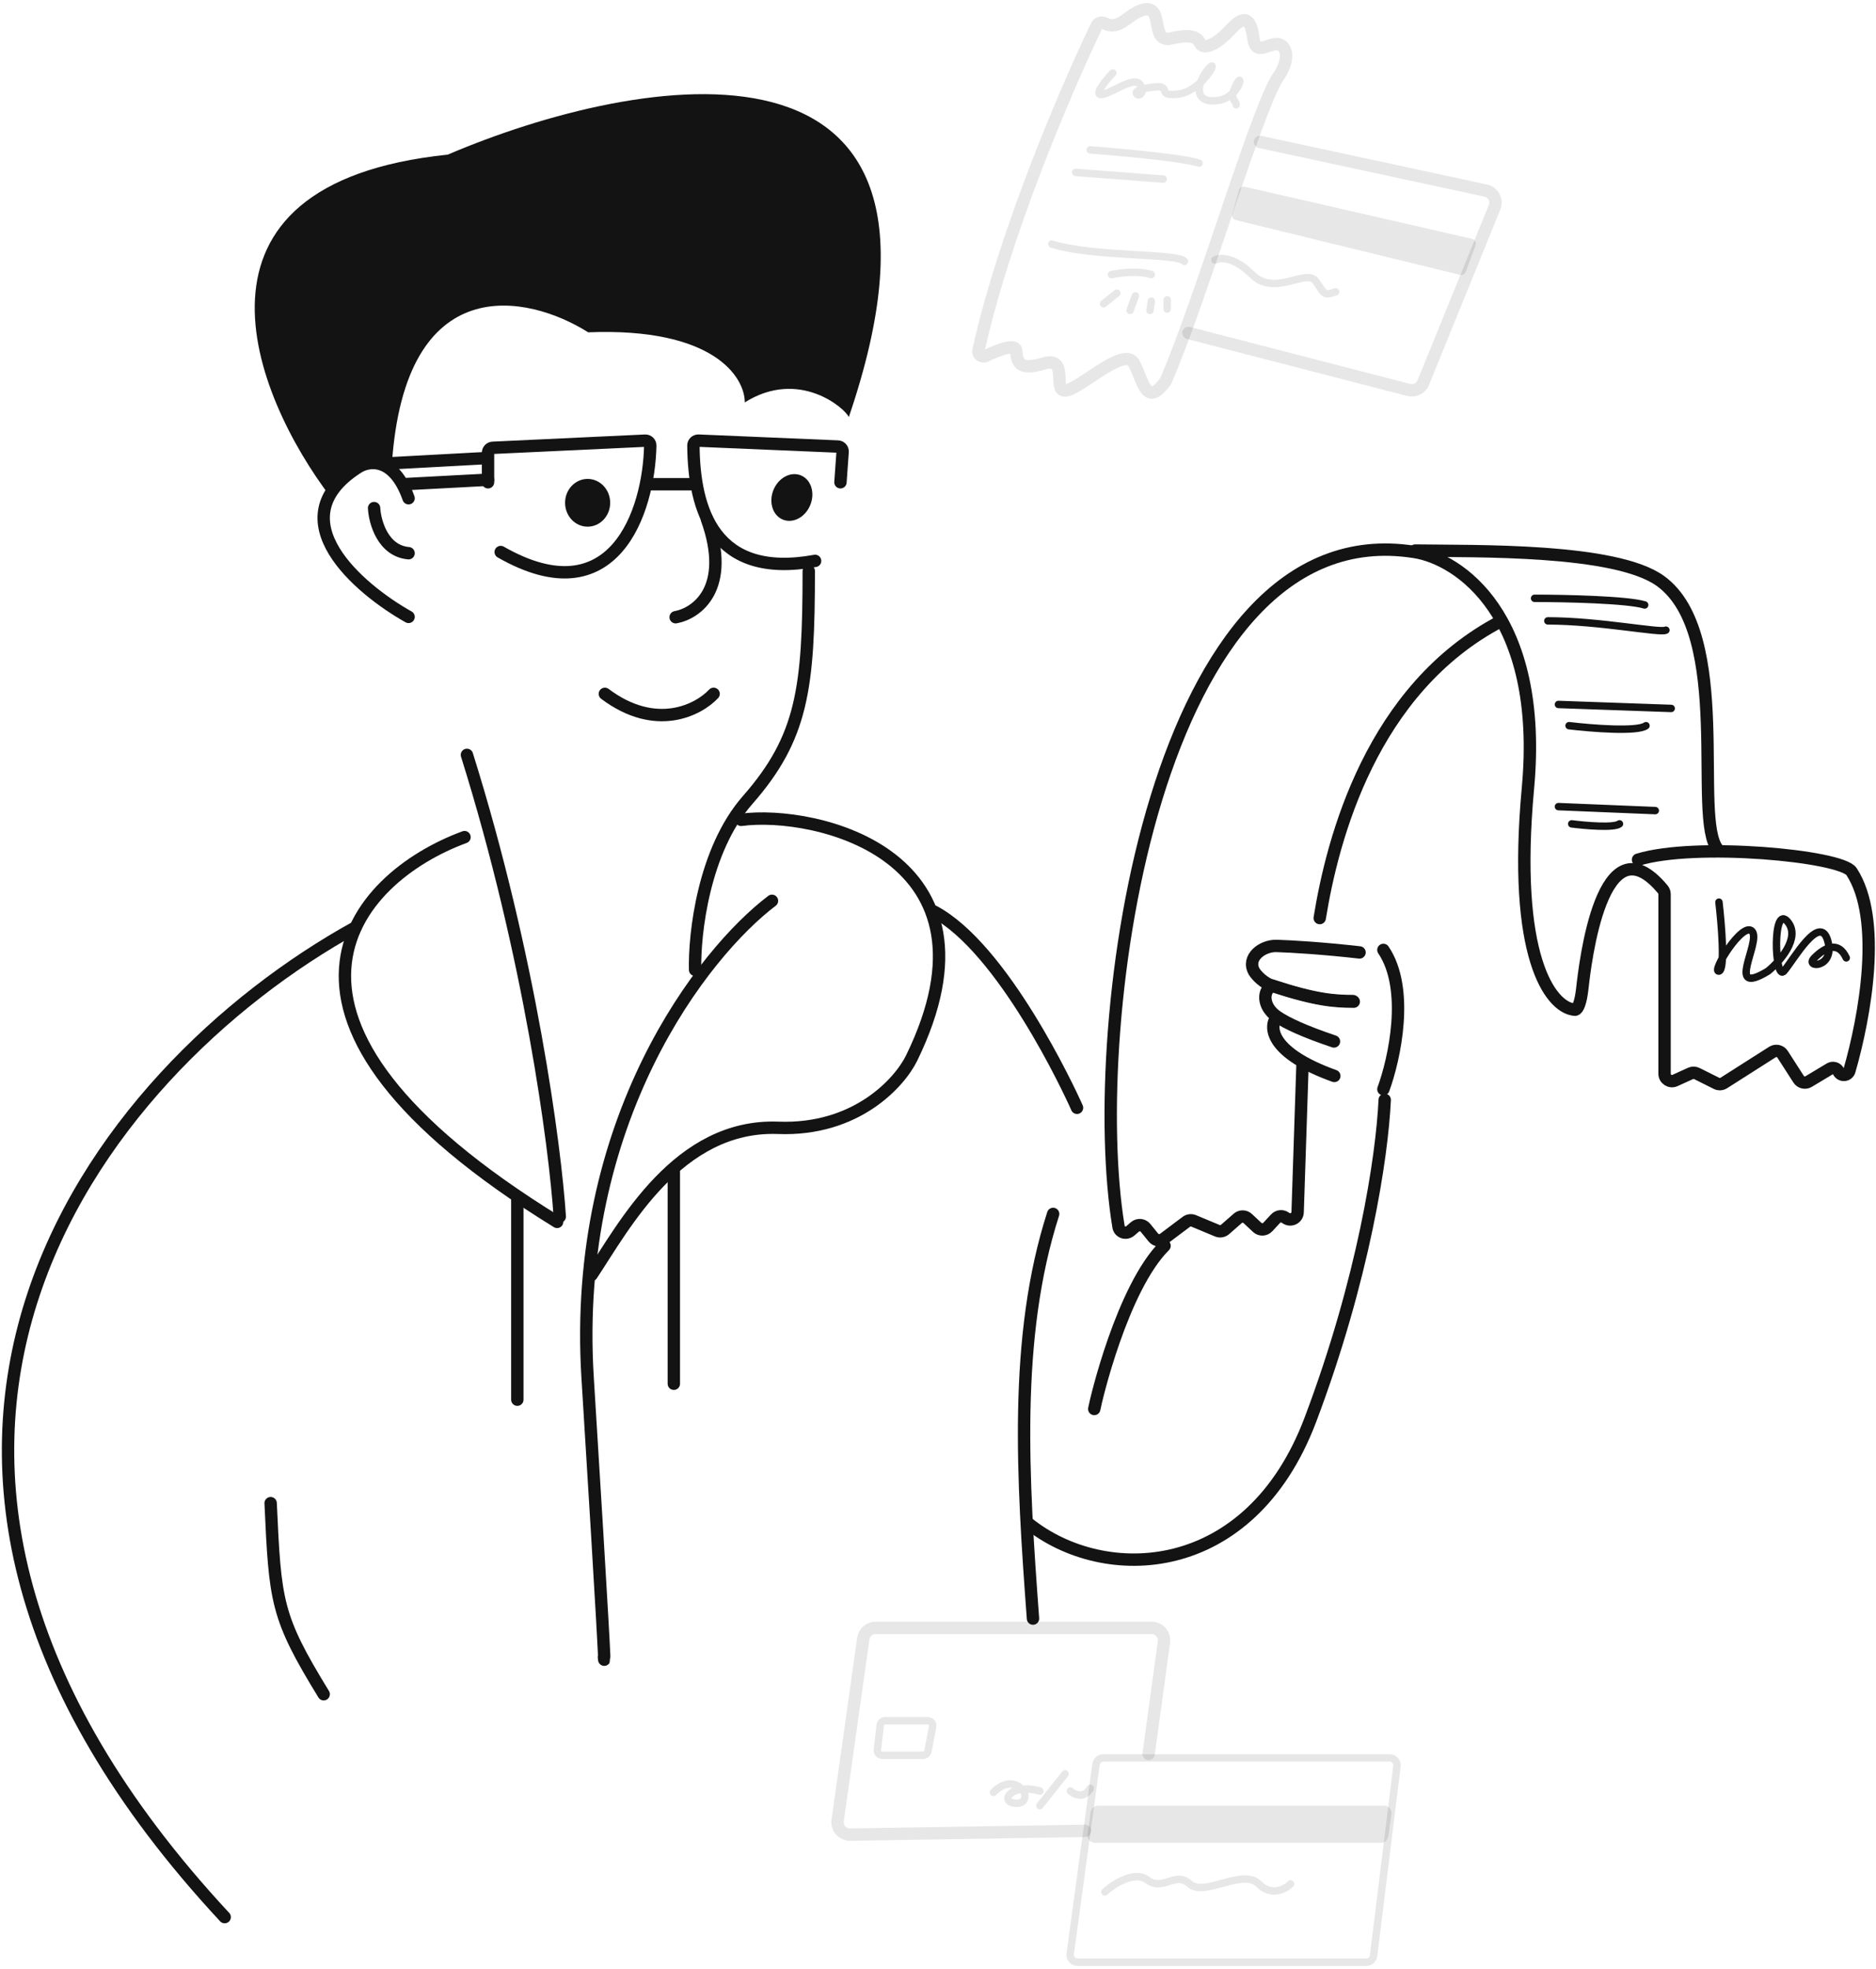 <svg width="406" height="426" viewBox="0 0 406 426" fill="none" xmlns="http://www.w3.org/2000/svg">
<path d="M100.528 181.107C76.423 189.964 49.069 220.313 120.57 264.345" stroke="#131313" stroke-width="2.678" stroke-linecap="round"/>
<path d="M160.393 177.367C176.44 175.209 218.728 184.92 197.301 228.889C194.715 234.194 185.319 244.643 168.417 243.996C146.754 243.166 135.075 265.216 128.033 275.826" stroke="#131313" stroke-width="2.678" stroke-linecap="round"/>
<path d="M167.069 194.885C152.323 206.023 123.7 242.261 127.174 298.1C130.648 353.938 130.974 361.61 130.702 358.465" stroke="#131313" stroke-width="2.678" stroke-linecap="round"/>
<path d="M145.829 253.438V299.363" stroke="#131313" stroke-width="2.678" stroke-linecap="round"/>
<path d="M111.959 259.179V302.808" stroke="#131313" stroke-width="2.678" stroke-linecap="round"/>
<path d="M121.144 263.198C120.149 248.079 114.736 206.937 101.052 163.311" stroke="#131313" stroke-width="2.678" stroke-linecap="round"/>
<path d="M150.432 209.81C150.247 202.094 152.26 183.948 161.789 173.092C173.7 159.522 175.029 148.817 175.029 123.54" stroke="#131313" stroke-width="2.678" stroke-linecap="round"/>
<path d="M146.222 133.531C150.724 132.725 158.377 127.348 152.975 112.291" stroke="#131313" stroke-width="2.678" stroke-linecap="round"/>
<path d="M80.96 109.923C81.132 112.973 82.865 119.195 88.423 119.682" stroke="#131313" stroke-width="2.678" stroke-linecap="round"/>
<path d="M88.423 133.46C77.549 127.361 60.097 112.378 77.277 101.237C79.633 99.598 85.161 98.615 88.423 107.79" stroke="#131313" stroke-width="2.678" stroke-linecap="round"/>
<path d="M96.901 33.453C36.221 39.734 54.762 85.519 71.618 107.627C75.061 100.047 81.838 99.777 84.797 100.588C87.595 57.925 114.295 63.682 127.295 71.894C154.408 70.811 161.186 81.549 161.186 87.053C172.938 79.675 182.89 88.337 183.697 90.232C213.822 1.874 138.144 15.857 96.901 33.453Z" fill="#131313"/>
<path d="M127.172 113.942C129.867 113.942 132.052 111.629 132.052 108.775C132.052 105.922 129.867 103.609 127.172 103.609C124.477 103.609 122.293 105.922 122.293 108.775C122.293 111.629 124.477 113.942 127.172 113.942Z" fill="#131313"/>
<path d="M169.434 112.416C171.638 113.309 174.293 111.889 175.365 109.244C176.436 106.6 175.519 103.732 173.315 102.839C171.111 101.946 168.456 103.366 167.384 106.01C166.312 108.655 167.23 111.522 169.434 112.416Z" fill="#131313"/>
<path d="M150.421 104.757H140.662" stroke="#131313" stroke-width="2.678" stroke-linecap="round"/>
<path d="M105.618 103.787L87.275 104.758" stroke="#131313" stroke-width="2.678" stroke-linecap="round"/>
<path d="M104.884 99.123L84.582 100.22" stroke="#131313" stroke-width="2.678" stroke-linecap="round"/>
<path d="M76.942 200.625C20.607 231.687 -44.575 314.469 48.625 414.749" stroke="#131313" stroke-width="2.678" stroke-linecap="round"/>
<path d="M70.052 366.528C59.733 349.703 59.554 346.561 58.571 325.196" stroke="#131313" stroke-width="2.678" stroke-linecap="round"/>
<path d="M227.919 262.623C219.334 289.314 221.316 319.865 223.558 350.167" stroke="#131313" stroke-width="2.678" stroke-linecap="round"/>
<path d="M154.439 150.108C151.209 153.573 141.979 158.425 130.903 150.108" stroke="#131313" stroke-width="2.678" stroke-linecap="round"/>
<path d="M233.085 239.661C231.393 235.807 217.051 205.139 202.086 197.18" stroke="#131313" stroke-width="2.678" stroke-linecap="round"/>
<path opacity="0.1" d="M266.68 46.285L268.115 41.16C268.269 40.609 268.828 40.276 269.386 40.404L318.579 51.672C319.21 51.816 319.57 52.482 319.345 53.088L317.23 58.799C317.041 59.309 316.5 59.597 315.971 59.468L267.457 47.615C266.869 47.471 266.516 46.868 266.68 46.285Z" fill="#131313"/>
<path opacity="0.1" d="M272.696 30.705L321.53 41.227C323.157 41.577 324.074 43.312 323.447 44.854L308.023 82.782C307.517 84.025 306.17 84.702 304.871 84.367L257.197 72.037" stroke="#131313" stroke-width="2.678" stroke-linecap="round"/>
<path opacity="0.1" d="M277.001 16.066C272.646 21.338 260.398 63.559 252.361 82.268C252.331 82.338 252.292 82.405 252.247 82.467C248.005 88.332 247.426 82.35 245.428 78.638C243.419 74.906 234.808 83.231 231.077 84.379C227.345 85.527 231.651 76.916 225.91 78.638C220.169 80.36 220.169 78.064 219.882 75.768C219.701 74.32 216.182 75.629 213.34 76.998C212.516 77.395 211.561 76.683 211.76 75.79C217.424 50.332 230.718 19.335 237.366 5.532C237.669 4.903 238.48 4.755 239.1 5.076C242.123 6.64 243.975 3.353 246.863 2.289C252.317 0.279 248.585 9.464 253.465 8.316C258.344 7.168 259.206 8.316 259.78 9.464C260.354 10.613 262.937 10.038 266.094 6.594C269.252 3.15 270.687 3.724 271.261 8.316C271.835 12.909 275.566 8.029 277.575 10.038C279.183 11.646 277.862 14.726 277.001 16.066Z" stroke="#131313" stroke-width="2.678" stroke-linecap="round"/>
<path opacity="0.1" d="M227.633 52.805C236.818 55.675 254.728 54.7 256.336 56.537" stroke="#131313" stroke-width="1.607" stroke-linecap="round"/>
<path opacity="0.1" d="M240.549 59.407C242.271 59.024 246.404 58.489 249.159 59.407" stroke="#131313" stroke-width="1.607" stroke-linecap="round"/>
<path opacity="0.1" d="M232.799 37.306L251.743 38.741" stroke="#131313" stroke-width="1.607" stroke-linecap="round"/>
<path opacity="0.1" d="M235.956 32.427C242.366 32.905 256.048 34.149 259.493 35.297" stroke="#131313" stroke-width="1.607" stroke-linecap="round"/>
<path opacity="0.1" d="M238.826 65.722L241.697 63.425" stroke="#131313" stroke-width="1.607" stroke-linecap="round"/>
<path opacity="0.1" d="M245.715 64L244.567 67.157" stroke="#131313" stroke-width="1.607" stroke-linecap="round"/>
<path opacity="0.1" d="M249.16 65.148L248.873 67.157" stroke="#131313" stroke-width="1.607" stroke-linecap="round"/>
<path opacity="0.1" d="M252.604 64.861V66.87" stroke="#131313" stroke-width="1.607" stroke-linecap="round"/>
<path opacity="0.1" d="M240.836 15.779C239.114 17.596 236.301 21.06 238.827 20.371C241.728 19.58 246.809 15.397 247.17 19.619C247.228 20.297 246.42 20.863 246.001 20.327C245.666 19.897 246.138 19.368 248.873 18.936C254.326 18.075 249.734 20.945 254.9 20.371C260.067 19.797 263.798 12.621 261.789 14.63C259.78 16.64 257.484 22.093 262.937 21.806C268.391 21.519 269.252 14.917 267.53 18.362C265.808 21.806 267.53 21.519 267.53 22.667" stroke="#131313" stroke-width="1.607" stroke-linecap="round"/>
<path opacity="0.1" d="M262.937 56.25C263.989 55.676 267.07 55.504 270.973 59.407C275.853 64.287 282.742 57.972 284.751 60.843C286.76 63.713 286.473 64 289.056 63.139" stroke="#131313" stroke-width="1.607" stroke-linecap="round"/>
<path opacity="0.1" d="M235.357 396.841L236.045 392.018C236.159 391.227 236.837 390.638 237.636 390.638H299.545C300.523 390.638 301.275 391.505 301.136 392.473L300.447 397.295C300.334 398.087 299.656 398.675 298.856 398.675H236.947C235.969 398.675 235.218 397.809 235.357 396.841Z" fill="#131313"/>
<path opacity="0.1" d="M302.325 382.11L297.268 423.098C297.168 423.904 296.484 424.509 295.673 424.509H233.205C232.231 424.509 231.481 423.649 231.613 422.684L237.202 381.696C237.31 380.9 237.991 380.306 238.794 380.306H300.73C301.695 380.306 302.443 381.151 302.325 382.11Z" stroke="#131313" stroke-width="1.607" stroke-linecap="round"/>
<path opacity="0.1" d="M239.113 409.295C241.026 407.573 245.542 404.645 248.298 406.712C251.742 409.295 254.325 404.703 257.483 407.573C260.64 410.443 268.964 404.129 272.408 407.573C275.164 410.329 278.149 408.721 279.297 407.573" stroke="#131313" stroke-width="1.607" stroke-linecap="round"/>
<path opacity="0.1" d="M248.585 379.445L251.9 355.218C252.121 353.61 250.87 352.177 249.247 352.177H189.488C188.153 352.177 187.022 353.16 186.836 354.481L181.284 393.851C181.054 395.48 182.334 396.93 183.979 396.903L234.808 396.092" stroke="#131313" stroke-width="2.678" stroke-linecap="round"/>
<path opacity="0.1" d="M189.882 378.538L190.496 373.218C190.558 372.677 191.016 372.269 191.56 372.269H200.789C201.462 372.269 201.969 372.882 201.841 373.543L200.818 378.863C200.721 379.367 200.28 379.732 199.766 379.732H190.946C190.306 379.732 189.809 379.174 189.882 378.538Z" stroke="#131313" stroke-width="1.607" stroke-linecap="round"/>
<path opacity="0.1" d="M225.048 390.638L230.502 383.75" stroke="#131313" stroke-width="1.607" stroke-linecap="round"/>
<path opacity="0.1" d="M215.003 387.769C215.864 386.812 218.103 385.185 220.17 386.333C222.753 387.769 222.179 390.639 219.309 390.065C216.438 389.491 219.022 385.759 225.049 387.482" stroke="#131313" stroke-width="1.607" stroke-linecap="round"/>
<path opacity="0.1" d="M231.651 387.482C232.512 388.247 234.578 389.204 235.956 386.907" stroke="#131313" stroke-width="1.607" stroke-linecap="round"/>
<path d="M276.207 220.143C274.64 222.284 274.965 227.809 288.769 232.772" stroke="#131313" stroke-width="2.678" stroke-linecap="round"/>
<path d="M292.978 216.699C288.884 216.687 284.918 216.418 275.622 213.39C273.433 212.7 271.921 210.988 271.44 210.218C269.703 207.21 273.158 204.554 276.27 204.646C279.663 204.748 286.309 205.154 294.228 206.049" stroke="#131313" stroke-width="2.678" stroke-linecap="round"/>
<path d="M292.788 216.573C288.693 216.561 284.726 216.291 275.426 213.254C273.305 214.022 273.03 217.673 276.388 219.952C278.509 221.397 282.349 223.169 288.693 225.31" stroke="#131313" stroke-width="2.678" stroke-linecap="round"/>
<path d="M222.466 329.501C238.922 342.8 270.501 341.832 283.603 307.113C295.084 276.688 299.103 250.376 299.677 237.938" stroke="#131313" stroke-width="2.678" stroke-linecap="round"/>
<path d="M236.817 304.817C237.104 303.095 242.845 278.697 252.029 269.512" stroke="#131313" stroke-width="2.678" stroke-linecap="round"/>
<path d="M299.39 235.642C301.782 229.136 305.131 214 299.39 205.504" stroke="#131313" stroke-width="2.678" stroke-linecap="round"/>
<path d="M281.88 230.477L280.83 262.261C280.788 263.533 279.355 264.254 278.309 263.53L278.146 263.417C277.489 262.962 276.597 263.059 276.053 263.645L274.366 265.462C273.761 266.113 272.742 266.15 272.091 265.543L270.026 263.615C269.423 263.052 268.492 263.037 267.871 263.581L265.124 265.984C264.663 266.387 264.013 266.493 263.448 266.258L258.33 264.125C257.805 263.907 257.203 263.982 256.748 264.323L251.831 268.011C251.14 268.529 250.164 268.409 249.619 267.739L247.909 265.634C247.336 264.929 246.295 264.838 245.609 265.433L244.644 266.269C243.713 267.076 242.271 266.619 242.07 265.403C234.845 221.715 249.771 110.626 305.991 119.396C315.654 120.831 334.12 133.058 330.676 170.487C327.304 207.129 335.577 217.601 340.415 218.384C340.619 218.417 340.838 218.499 341.022 218.405C341.457 218.183 342.082 217.09 342.444 213.829C343.013 208.71 346.681 176.543 359.869 192.419C360.101 192.699 360.24 193.074 360.24 193.437V232.286C360.24 233.455 361.448 234.233 362.512 233.749L365.857 232.229C366.298 232.028 366.807 232.038 367.24 232.254L371.481 234.375C371.986 234.627 372.587 234.596 373.063 234.293L383.575 227.604C384.321 227.129 385.311 227.346 385.789 228.091L389.248 233.471C389.718 234.202 390.683 234.427 391.427 233.98L396.021 231.224C396.687 230.824 397.553 231.089 397.881 231.793V231.793C398.382 232.867 399.918 232.773 400.247 231.634C403.646 219.873 407.408 198.825 400.711 188.57C398.462 185.126 366.842 182.16 354.499 185.987" stroke="#131313" stroke-width="2.678" stroke-linecap="round"/>
<path d="M306.278 119.108C319.386 119.3 349.649 118.634 359.378 125.71C375.165 137.191 366.267 177.088 371.721 183.69" stroke="#131313" stroke-width="2.678" stroke-linecap="round"/>
<path d="M285.612 198.616C288.387 181.489 296.806 148.959 324.935 134.321" stroke="#131313" stroke-width="2.678" stroke-linecap="round"/>
<path d="M332.111 129.441C338.521 129.441 352.261 129.728 355.935 130.877" stroke="#131313" stroke-width="1.607" stroke-linecap="round"/>
<path d="M334.981 134.321C346.176 134.321 359.379 137.019 360.527 136.33" stroke="#131313" stroke-width="1.607" stroke-linecap="round"/>
<path d="M337.277 152.404L361.675 153.265" stroke="#131313" stroke-width="1.607" stroke-linecap="round"/>
<path d="M339.574 156.996C344.358 157.57 354.385 158.374 356.222 156.996" stroke="#131313" stroke-width="1.607" stroke-linecap="round"/>
<path d="M337.277 174.505L358.231 175.366" stroke="#131313" stroke-width="1.607" stroke-linecap="round"/>
<path d="M340.148 178.237C343.114 178.619 349.333 179.155 350.482 178.237" stroke="#131313" stroke-width="1.607" stroke-linecap="round"/>
<path d="M372.009 195.171C372.583 200.051 373.386 209.867 372.009 210.097C370.286 210.384 377.175 199.19 379.184 201.486C381.194 203.782 373.157 215.837 382.629 210.097C385.212 207.992 389.689 202.921 386.934 199.477C383.49 195.171 384.064 212.393 386.073 210.097C388.082 207.8 393.823 197.467 395.545 203.495C397.267 209.523 390.378 209.523 392.675 207.226C394.971 204.93 397.841 203.495 399.563 207.226" stroke="#131313" stroke-width="1.607" stroke-linecap="round"/>
<path d="M108.361 119.425C132.866 133.427 140.439 110.681 140.727 96.393C140.74 95.784 140.229 95.305 139.621 95.334L106.639 96.879C106.067 96.906 105.618 97.377 105.618 97.95V104.335" stroke="#131313" stroke-width="2.678" stroke-linecap="round"/>
<path d="M176.401 121.345C154.49 125.353 150.19 110.276 150.065 96.391C150.06 95.784 150.567 95.303 151.174 95.328L181.336 96.606C181.939 96.632 182.402 97.151 182.359 97.753L181.888 104.335" stroke="#131313" stroke-width="2.678" stroke-linecap="round"/>
</svg>
